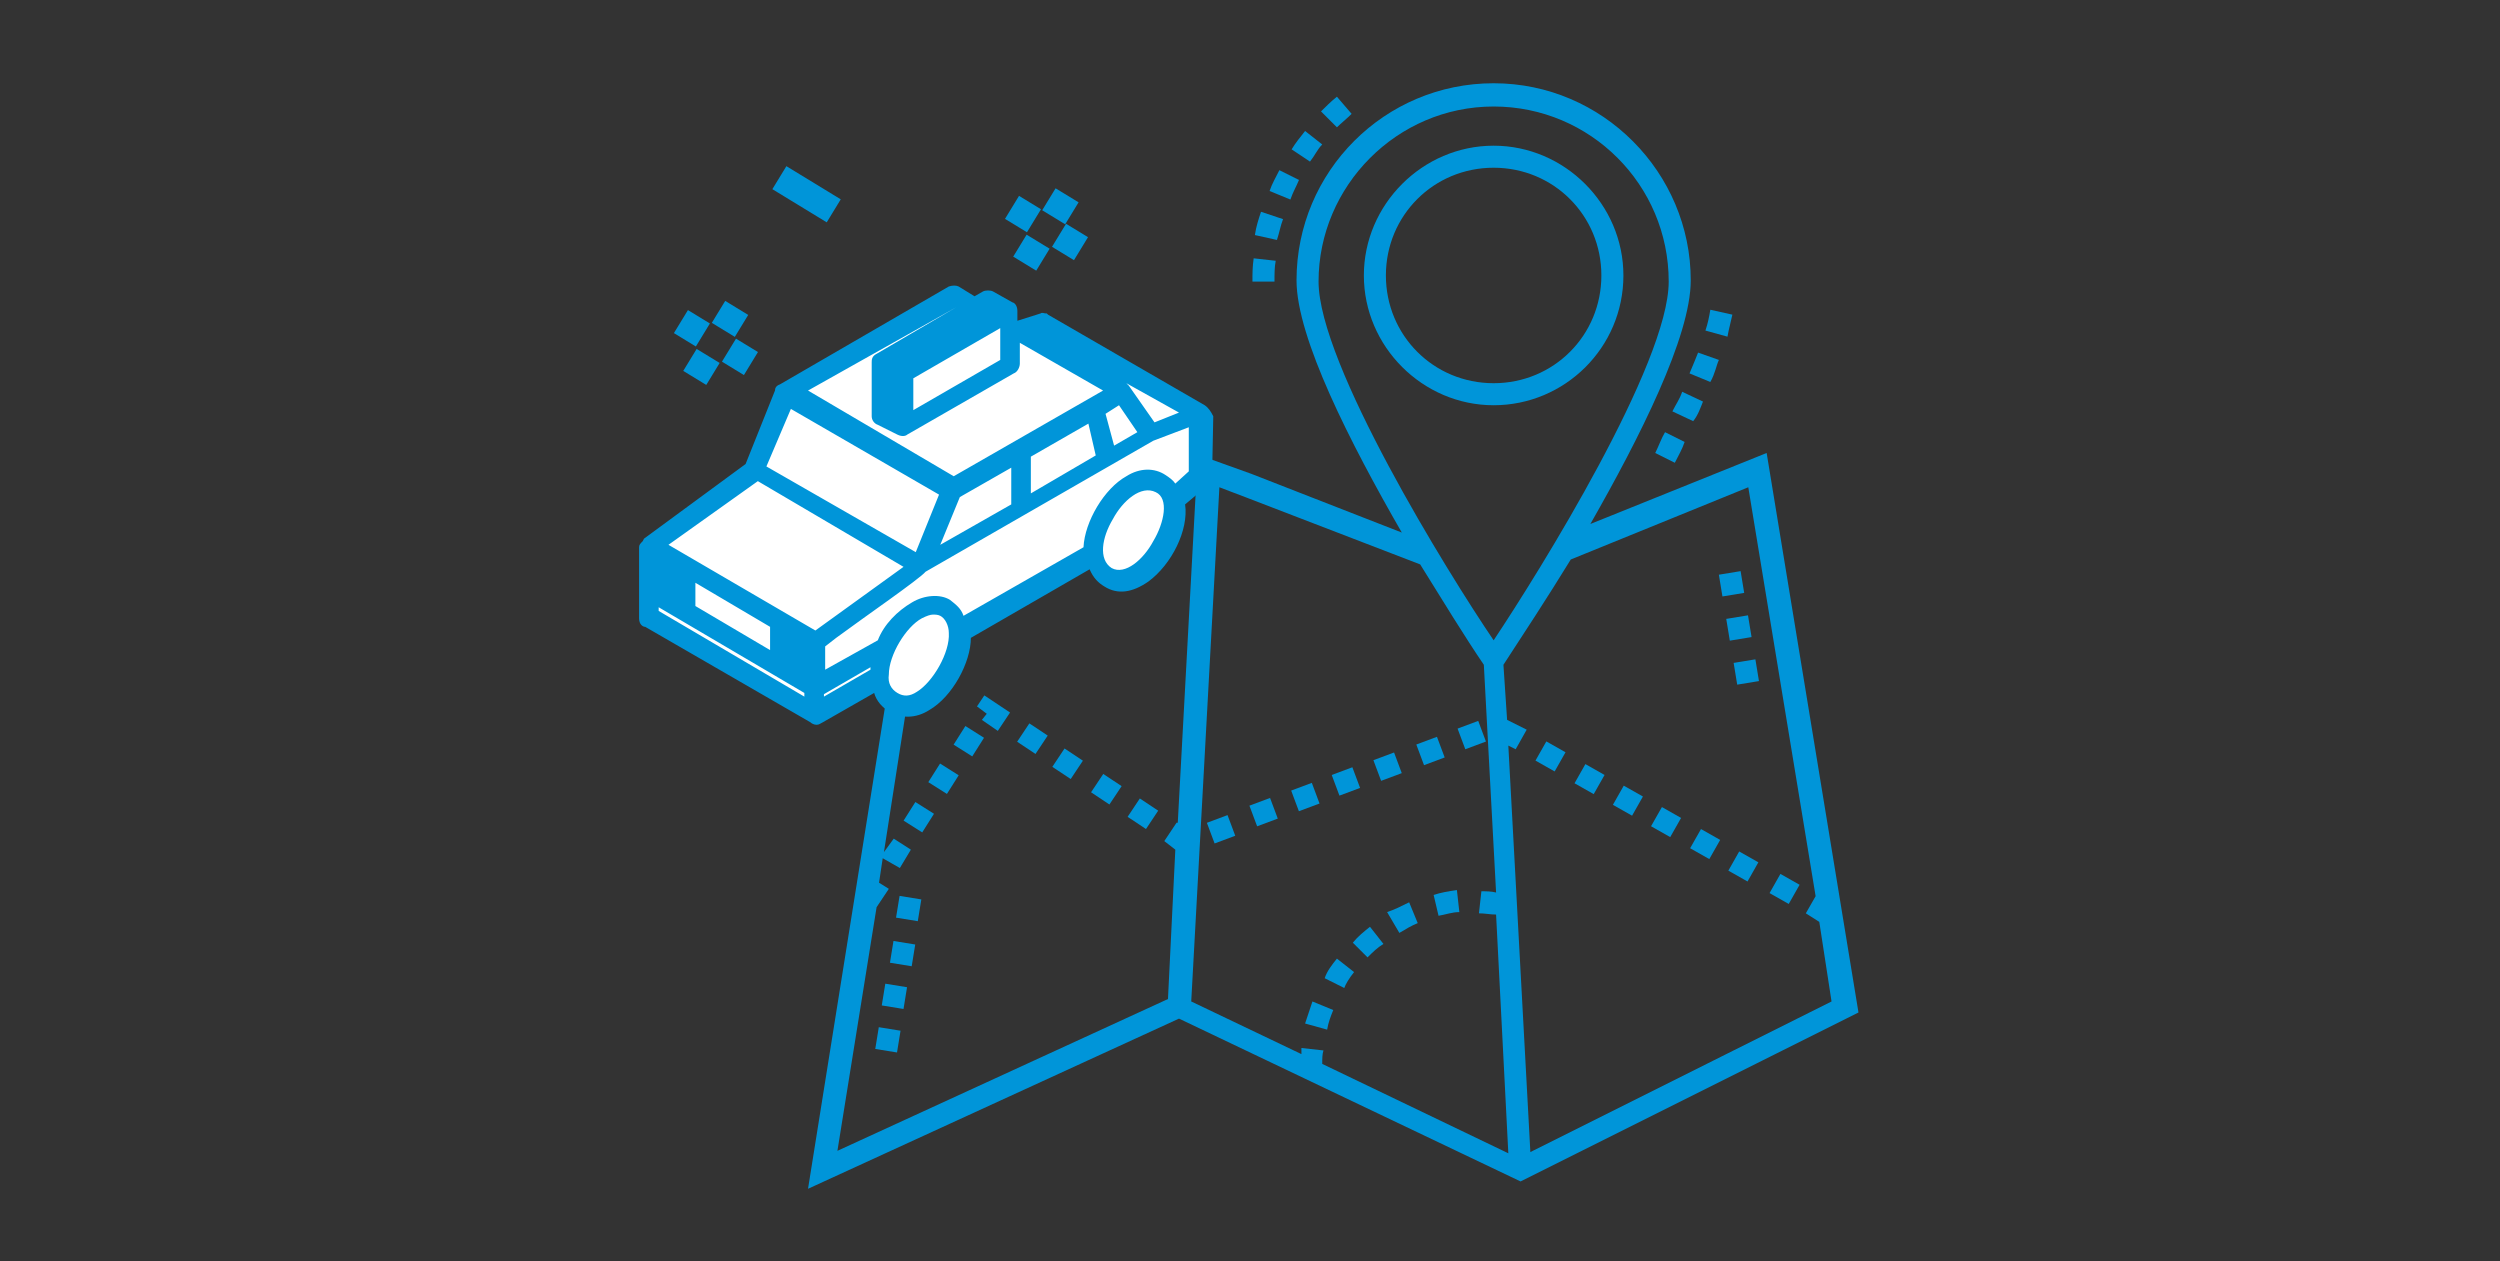 <?xml version="1.0" encoding="utf-8"?>
<!-- Generator: Adobe Illustrator 23.0.3, SVG Export Plug-In . SVG Version: 6.00 Build 0)  -->
<svg version="1.1" id="レイヤー_1" xmlns="http://www.w3.org/2000/svg" xmlns:xlink="http://www.w3.org/1999/xlink" x="0px"
	 y="0px" viewBox="0 0 204.2 103" style="enable-background:new 0 0 204.2 103;" xml:space="preserve">
<rect x="0" y="0" width="204.2" height="103" fill="#333333" stroke="none"/>
<style type="text/css">
	.st0{fill:#0095D9;}
	.st1{fill:#FFFFFF;}
</style>
<g>
	
		<rect x="71.6" y="84.1" transform="matrix(0.16 -0.987 0.987 0.16 -22.971 142.891)" class="st0" width="1.8" height="1.8"/>
	
		<rect x="72.2" y="80.5" transform="matrix(0.16 -0.987 0.987 0.16 -18.983 140.506)" class="st0" width="1.8" height="1.8"/>
	<rect x="72.8" y="77" transform="matrix(0.16 -0.987 0.987 0.16 -14.956 138.169)" class="st0" width="1.8" height="1.8"/>
	
		<rect x="73.4" y="73.3" transform="matrix(0.16 -0.987 0.987 0.16 -10.902 135.671)" class="st0" width="1.8" height="1.8"/>
	
		<rect x="141.1" y="50.4" transform="matrix(0.987 -0.162 0.162 0.987 -6.431 23.665)" class="st0" width="1.8" height="1.8"/>
	
		<rect x="140.5" y="46.8" transform="matrix(0.987 -0.162 0.162 0.987 -5.858 23.511)" class="st0" width="1.8" height="1.8"/>
	<rect x="141.7" y="54" transform="matrix(0.987 -0.162 0.162 0.987 -7.002 23.803)" class="st0" width="1.8" height="1.8"/>
	
		<rect x="144.8" y="71.7" transform="matrix(0.493 -0.87 0.87 0.493 10.772 163.575)" class="st0" width="1.8" height="1.8"/>
	<rect x="92.4" y="65.6" transform="matrix(0.554 -0.833 0.833 0.554 -13.73 107.345)" class="st0" width="1.8" height="1.8"/>
	
		<rect x="125.7" y="60.8" transform="matrix(0.493 -0.87 0.87 0.493 10.552 141.509)" class="st0" width="1.8" height="1.8"/>
	
		<rect x="141.6" y="69.9" transform="matrix(0.492 -0.87 0.87 0.492 10.692 159.915)" class="st0" width="1.8" height="1.8"/>
	<rect x="102.3" y="65.4" transform="matrix(0.937 -0.35 0.35 0.937 -16.693 40.332)" class="st0" width="1.8" height="1.8"/>
	<rect x="138.4" y="68" transform="matrix(0.493 -0.87 0.87 0.493 10.659 156.167)" class="st0" width="1.8" height="1.8"/>
	
		<rect x="86.3" y="61.5" transform="matrix(0.554 -0.833 0.833 0.554 -13.085 100.452)" class="st0" width="1.8" height="1.8"/>
	
		<rect x="76.2" y="62.7" transform="matrix(0.534 -0.845 0.845 0.534 -17.849 94.793)" class="st0" width="1.8" height="1.8"/>
	
		<rect x="74.2" y="65.8" transform="matrix(0.534 -0.845 0.845 0.534 -21.418 94.591)" class="st0" width="1.8" height="1.8"/>
	
		<rect x="89.4" y="63.6" transform="matrix(0.554 -0.833 0.833 0.554 -13.388 103.95)" class="st0" width="1.8" height="1.8"/>
	
		<rect x="78.3" y="59.7" transform="matrix(0.534 -0.845 0.845 0.534 -14.367 95.106)" class="st0" width="1.8" height="1.8"/>
	<rect x="105.7" y="64.2" transform="matrix(0.937 -0.35 0.35 0.937 -16.048 41.414)" class="st0" width="1.8" height="1.8"/>
	<rect x="83.4" y="59.5" transform="matrix(0.554 -0.833 0.833 0.554 -12.686 97.094)" class="st0" width="1.8" height="1.8"/>
	<polygon class="st0" points="79.8,57.7 80.6,58.3 80.2,58.8 81.5,59.7 82.5,58.2 80.4,56.8 	"/>
	
		<rect x="119.3" y="59.1" transform="matrix(0.937 -0.35 0.35 0.937 -13.414 45.891)" class="st0" width="1.8" height="1.8"/>
	
		<rect x="128.9" y="62.7" transform="matrix(0.493 -0.87 0.87 0.493 10.511 145.209)" class="st0" width="1.8" height="1.8"/>
	
		<rect x="135.2" y="66.2" transform="matrix(0.493 -0.87 0.87 0.493 10.61 152.475)" class="st0" width="1.8" height="1.8"/>
	
		<rect x="115.9" y="60.4" transform="matrix(0.937 -0.35 0.35 0.937 -14.054 44.783)" class="st0" width="1.8" height="1.8"/>
	
		<rect x="132.1" y="64.5" transform="matrix(0.492 -0.87 0.87 0.492 10.634 148.932)" class="st0" width="1.8" height="1.8"/>
	<rect x="112.4" y="61.7" transform="matrix(0.937 -0.35 0.35 0.937 -14.734 43.62)" class="st0" width="1.8" height="1.8"/>
	
		<rect x="98.8" y="66.8" transform="matrix(0.937 -0.35 0.35 0.937 -17.377 39.196)" class="st0" width="1.8" height="1.8"/>
	<rect x="109" y="62.9" transform="matrix(0.937 -0.35 0.35 0.937 -15.373 42.513)" class="st0" width="1.8" height="1.8"/>
	<path class="st0" d="M117.5,74.8c0.6-0.1,1.1-0.3,1.7-0.3l-0.2-1.8c-0.7,0.1-1.3,0.2-1.9,0.4L117.5,74.8z"/>
	<path class="st0" d="M111.7,78.2c0.4-0.4,0.8-0.8,1.3-1.1l-1.1-1.4c-0.5,0.4-1,0.8-1.4,1.3L111.7,78.2z"/>
	<path class="st0" d="M110.6,79.4l-1.4-1.1c-0.4,0.5-0.8,1-1,1.6l1.6,0.8C109.9,80.4,110.2,79.9,110.6,79.4z"/>
	<path class="st0" d="M114.3,76.2c0.5-0.3,1-0.6,1.5-0.8l-0.7-1.7c-0.6,0.3-1.2,0.6-1.8,0.8L114.3,76.2z"/>
	<path class="st0" d="M106.6,83.6l1.8,0.5c0.1-0.6,0.3-1.1,0.5-1.6l-1.7-0.7C107,82.4,106.8,83,106.6,83.6z"/>
	<path class="st0" d="M135.2,37l1.6,0.8c0.3-0.6,0.6-1.1,0.8-1.7l-1.6-0.8C135.7,35.8,135.5,36.4,135.2,37z"/>
	<path class="st0" d="M141.5,25.7l-1.8-0.4c-0.1,0.6-0.2,1.1-0.4,1.7l1.8,0.5C141.2,26.9,141.4,26.2,141.5,25.7z"/>
	<path class="st0" d="M140.4,29.4l-1.7-0.6c-0.2,0.5-0.4,1-0.7,1.7l1.7,0.7C140.1,30.5,140.2,29.8,140.4,29.4z"/>
	<path class="st0" d="M139.1,32.8l-1.7-0.8c-0.2,0.6-0.5,1-0.8,1.6l1.7,0.8C138.7,33.9,138.9,33.3,139.1,32.8z"/>
	<path class="st0" d="M104.8,17.9l-1.8-0.6c-0.2,0.6-0.4,1.2-0.5,1.9l1.8,0.4C104.5,19,104.6,18.4,104.8,17.9z"/>
	<path class="st0" d="M108,11.8l-1.4-1.1c-0.4,0.5-0.8,1-1.1,1.5l1.5,1C107.4,12.7,107.6,12.2,108,11.8z"/>
	<path class="st0" d="M104.2,21.3l-1.8-0.2c-0.1,0.7-0.1,1.2-0.1,1.9h1.8C104.1,22.4,104.1,21.8,104.2,21.3z"/>
	<path class="st0" d="M106.1,14.7l-1.6-0.8c-0.3,0.6-0.6,1.1-0.8,1.7l1.7,0.7C105.6,15.7,105.9,15.2,106.1,14.7z"/>
	<path class="st0" d="M110.4,9.3l-1.2-1.4c-0.5,0.4-0.9,0.8-1.3,1.2l1.3,1.3C109.5,10.1,110,9.7,110.4,9.3z"/>
	<path class="st0" d="M132.6,22.5c0-5.8-4.8-10.6-10.6-10.6c-5.8,0-10.6,4.8-10.6,10.6s4.8,10.6,10.6,10.6
		C127.8,33.1,132.6,28.4,132.6,22.5z M113.2,22.5c0-4.9,3.9-8.8,8.8-8.8s8.8,3.9,8.8,8.8s-3.9,8.8-8.8,8.8
		C117.1,31.3,113.2,27.4,113.2,22.5z"/>
	<path class="st0" d="M74.7,44l-1.4,7.4L66,97.1l30.3-13.9l27.9,13.3l27.6-13.8l-7.5-45.7l-14.4,5.8c4-7,8.2-15.3,8.2-19.9
		c0-8.8-7.2-16.1-16.1-16.1s-16.1,7.2-16.1,16.1c0,4.7,4.4,13.3,8.6,20.6l-12.3-4.8l-3.9-1.4L74.7,44z M71.6,74.1L71.6,74.1l1-1.5
		l-0.8-0.5l0.3-2l1.4,0.8l0.9-1.5L73,68.5l-0.8,1.1L76,45.2l21.7-5.6l-1.5,27.6h-0.1l-1,1.5l0.9,0.7l-0.6,12.2L68.4,94L71.6,74.1z
		 M148.3,73.2l-0.8,1.4l1.1,0.7l1,6.5l-24.6,12.3l-1.8-33.2l0.6,0.3l0.9-1.6l-1.6-0.8l-0.3-4.5c1.5-2.3,3.6-5.5,5.5-8.6l14.5-5.9
		L148.3,73.2z M122,8.7c7.9,0,14.3,6.4,14.3,14.3c0,6.7-10.5,23.6-14.3,29.3c-3.8-5.6-14.3-22.6-14.3-29.3
		C107.7,15.2,114.1,8.7,122,8.7z M116,46.1c1.8,2.9,3.7,6,5.2,8.2l1,18.6c-0.4-0.1-0.8-0.1-1.2-0.1l-0.2,1.8c0.5,0,0.9,0.1,1.4,0.1
		l1,19.5L108,86.9c0-0.4,0-0.8,0.1-1.1l-1.8-0.2c0,0.2,0,0.3,0,0.5l-9-4.3l2.3-42l2.1,0.8L116,46.1z"/>
</g>
<g>
	<g>
		<path class="st1" d="M52.6,50.2l0.7-5.8l8.6-5.6l2.8-6.9l14-7.6l2.4,0.8l3,2.1l9.9,4.4l3.9,2.6l0.4,4.4l-2.3,3L95,45.4l-1.3,1.1
			l-2.5,0.8l-1.3-0.8l-1-0.8l-2.3,0.7l-8,5c0,0-0.1,3.5-1.5,4.6c-1.5,1-3.1,2.1-3.9,1.6s-1.4-2-1.4-2l-5.3,2.5L52.6,50.2z"/>
		<path class="st0" d="M98.4,33.1l-12.8-7.4l-0.1-0.1h-0.1c-0.1,0-0.3-0.1-0.4,0l-1.9,0.6v-0.8c0-0.5-0.3-0.7-0.4-0.7l-1.6-0.9
			c-0.2-0.1-0.6-0.1-0.8,0l-0.7,0.4l-1.3-0.8c-0.2-0.1-0.5-0.1-0.8,0l-13.8,8c-0.3,0.1-0.4,0.3-0.4,0.5l-2.4,6L52.6,44l-0.1,0.2
			c-0.2,0.2-0.3,0.3-0.3,0.5v5.8c0,0.5,0.3,0.7,0.5,0.7L66.2,59c0.1,0.1,0.3,0.2,0.5,0.2s0.3-0.1,0.5-0.2l4.2-2.4
			c0.2,0.7,0.7,1.2,1.2,1.5c1,0.6,2.2,0.6,3.3-0.1c1.9-1.1,3.4-3.9,3.4-5.9l9.7-5.6c0.3,0.7,0.7,1.1,1.2,1.4
			c1.1,0.7,2.3,0.5,3.6-0.4c1.9-1.4,3.3-4.2,3-6.3l1.9-1.6c0.1-0.1,0.3-0.3,0.3-0.6l0.1-5C98.9,33.6,98.7,33.3,98.4,33.1z
			 M96.3,33.7l-2,0.8l-2.1-3L92,31.3L96.3,33.7z M91.4,33.1l1.5,2.2L91,36.4l-0.7-2.6L91.4,33.1z M85.1,27.3l4.6,2.6L85.1,27.3
			L85.1,27.3z M81.7,26.8v2.6l-7.1,4.1v-2.6L81.7,26.8z M73.7,29.5L73.7,29.5l2.3-1.4L73.7,29.5z M78.1,25.1L78.1,25.1l-6.5,3.8
			c-0.4,0.2-0.4,0.5-0.4,0.7V34c0,0.3,0.2,0.6,0.5,0.7l1.6,0.8c0.4,0.2,0.7,0.1,0.8,0l8.7-5c0.3-0.1,0.5-0.5,0.5-0.8V28l6.8,3.9
			l-12.2,7l-11.9-7L78.1,25.1z M72.9,33.6L72.9,33.6v-2.6V33.6z M89.5,37.2l-5.3,3.1v-3l4.7-2.7L89.5,37.2z M82.6,38.2v3l-5.8,3.3
			l1.6-3.9L82.6,38.2z M64.6,33.4l12.1,7l-1.9,4.7l-12.2-7L64.6,33.4z M62.9,53.1l-6.1-3.6v-1.9l6.1,3.6V53.1z M65.7,56.9l-11.9-7
			v-0.3l11.9,7V56.9z M66.6,51.5l-12-7l7.3-5.2l11.9,7L66.6,51.5z M71.1,54.7l-3.8,2.2v-0.2l3.8-2.2C71.1,54.6,71.1,54.6,71.1,54.7z
			 M74.9,56.5c-0.6,0.4-1.1,0.4-1.6,0.1l0,0c-0.5-0.3-0.8-0.8-0.7-1.5c0-1.6,1.4-3.9,2.7-4.6c0.4-0.2,0.7-0.3,0.9-0.3
			c0.2,0,0.4,0,0.6,0.1c0.4,0.2,0.7,0.8,0.7,1.4C77.6,53.3,76.2,55.7,74.9,56.5z M94.2,44.2c-0.8,1.5-2.3,2.8-3.4,2.2
			c-1.1-0.7-0.8-2.5,0.1-4c0.8-1.5,2.3-2.8,3.5-2.2C95.5,40.7,95.1,42.7,94.2,44.2z M97.1,38.5l-1.1,1c-0.2-0.3-0.5-0.5-0.8-0.7
			c-0.9-0.6-2.1-0.6-3.2,0.1c-1.8,1-3.4,3.7-3.5,5.8l-9.8,5.6c-0.2-0.6-0.6-0.9-1.1-1.3c-0.8-0.5-2.1-0.4-3.1,0.2
			c-1.2,0.7-2.3,1.8-2.8,3.1l-4.3,2.4v-1.9l0.9-0.7c2.3-1.7,6.8-4.8,7.3-5.4l18.6-10.7l2.9-1.1L97.1,38.5z"/>
	</g>
	<rect x="58.6" y="25" transform="matrix(0.521 -0.854 0.854 0.521 6.261 63.39)" class="st0" width="2.1" height="2.2"/>
	<rect x="56.2" y="28.9" transform="matrix(0.521 -0.854 0.854 0.521 1.847 63.233)" class="st0" width="2.1" height="2.2"/>
	<rect x="55.4" y="25.8" transform="matrix(0.521 -0.854 0.854 0.521 4.148 61.077)" class="st0" width="2.2" height="2.1"/>
	<rect x="59.3" y="28.2" transform="matrix(0.521 -0.854 0.854 0.521 3.992 65.49)" class="st0" width="2.2" height="2.1"/>
	<rect x="85.5" y="15.8" transform="matrix(0.521 -0.854 0.854 0.521 27.087 81.959)" class="st0" width="2.1" height="2.2"/>
	<rect x="83.2" y="19.6" transform="matrix(0.521 -0.854 0.854 0.521 22.674 81.803)" class="st0" width="2.1" height="2.2"/>
	<rect x="82.4" y="16.5" transform="matrix(0.521 -0.854 0.854 0.521 25.067 79.65)" class="st0" width="2.2" height="2.1"/>
	<rect x="86.3" y="18.8" transform="matrix(0.521 -0.854 0.854 0.521 24.911 84.063)" class="st0" width="2.2" height="2.1"/>
	<rect x="64.8" y="13.3" transform="matrix(0.521 -0.854 0.854 0.521 17.967 63.861)" class="st0" width="2.2" height="5.2"/>
</g>
</svg>

